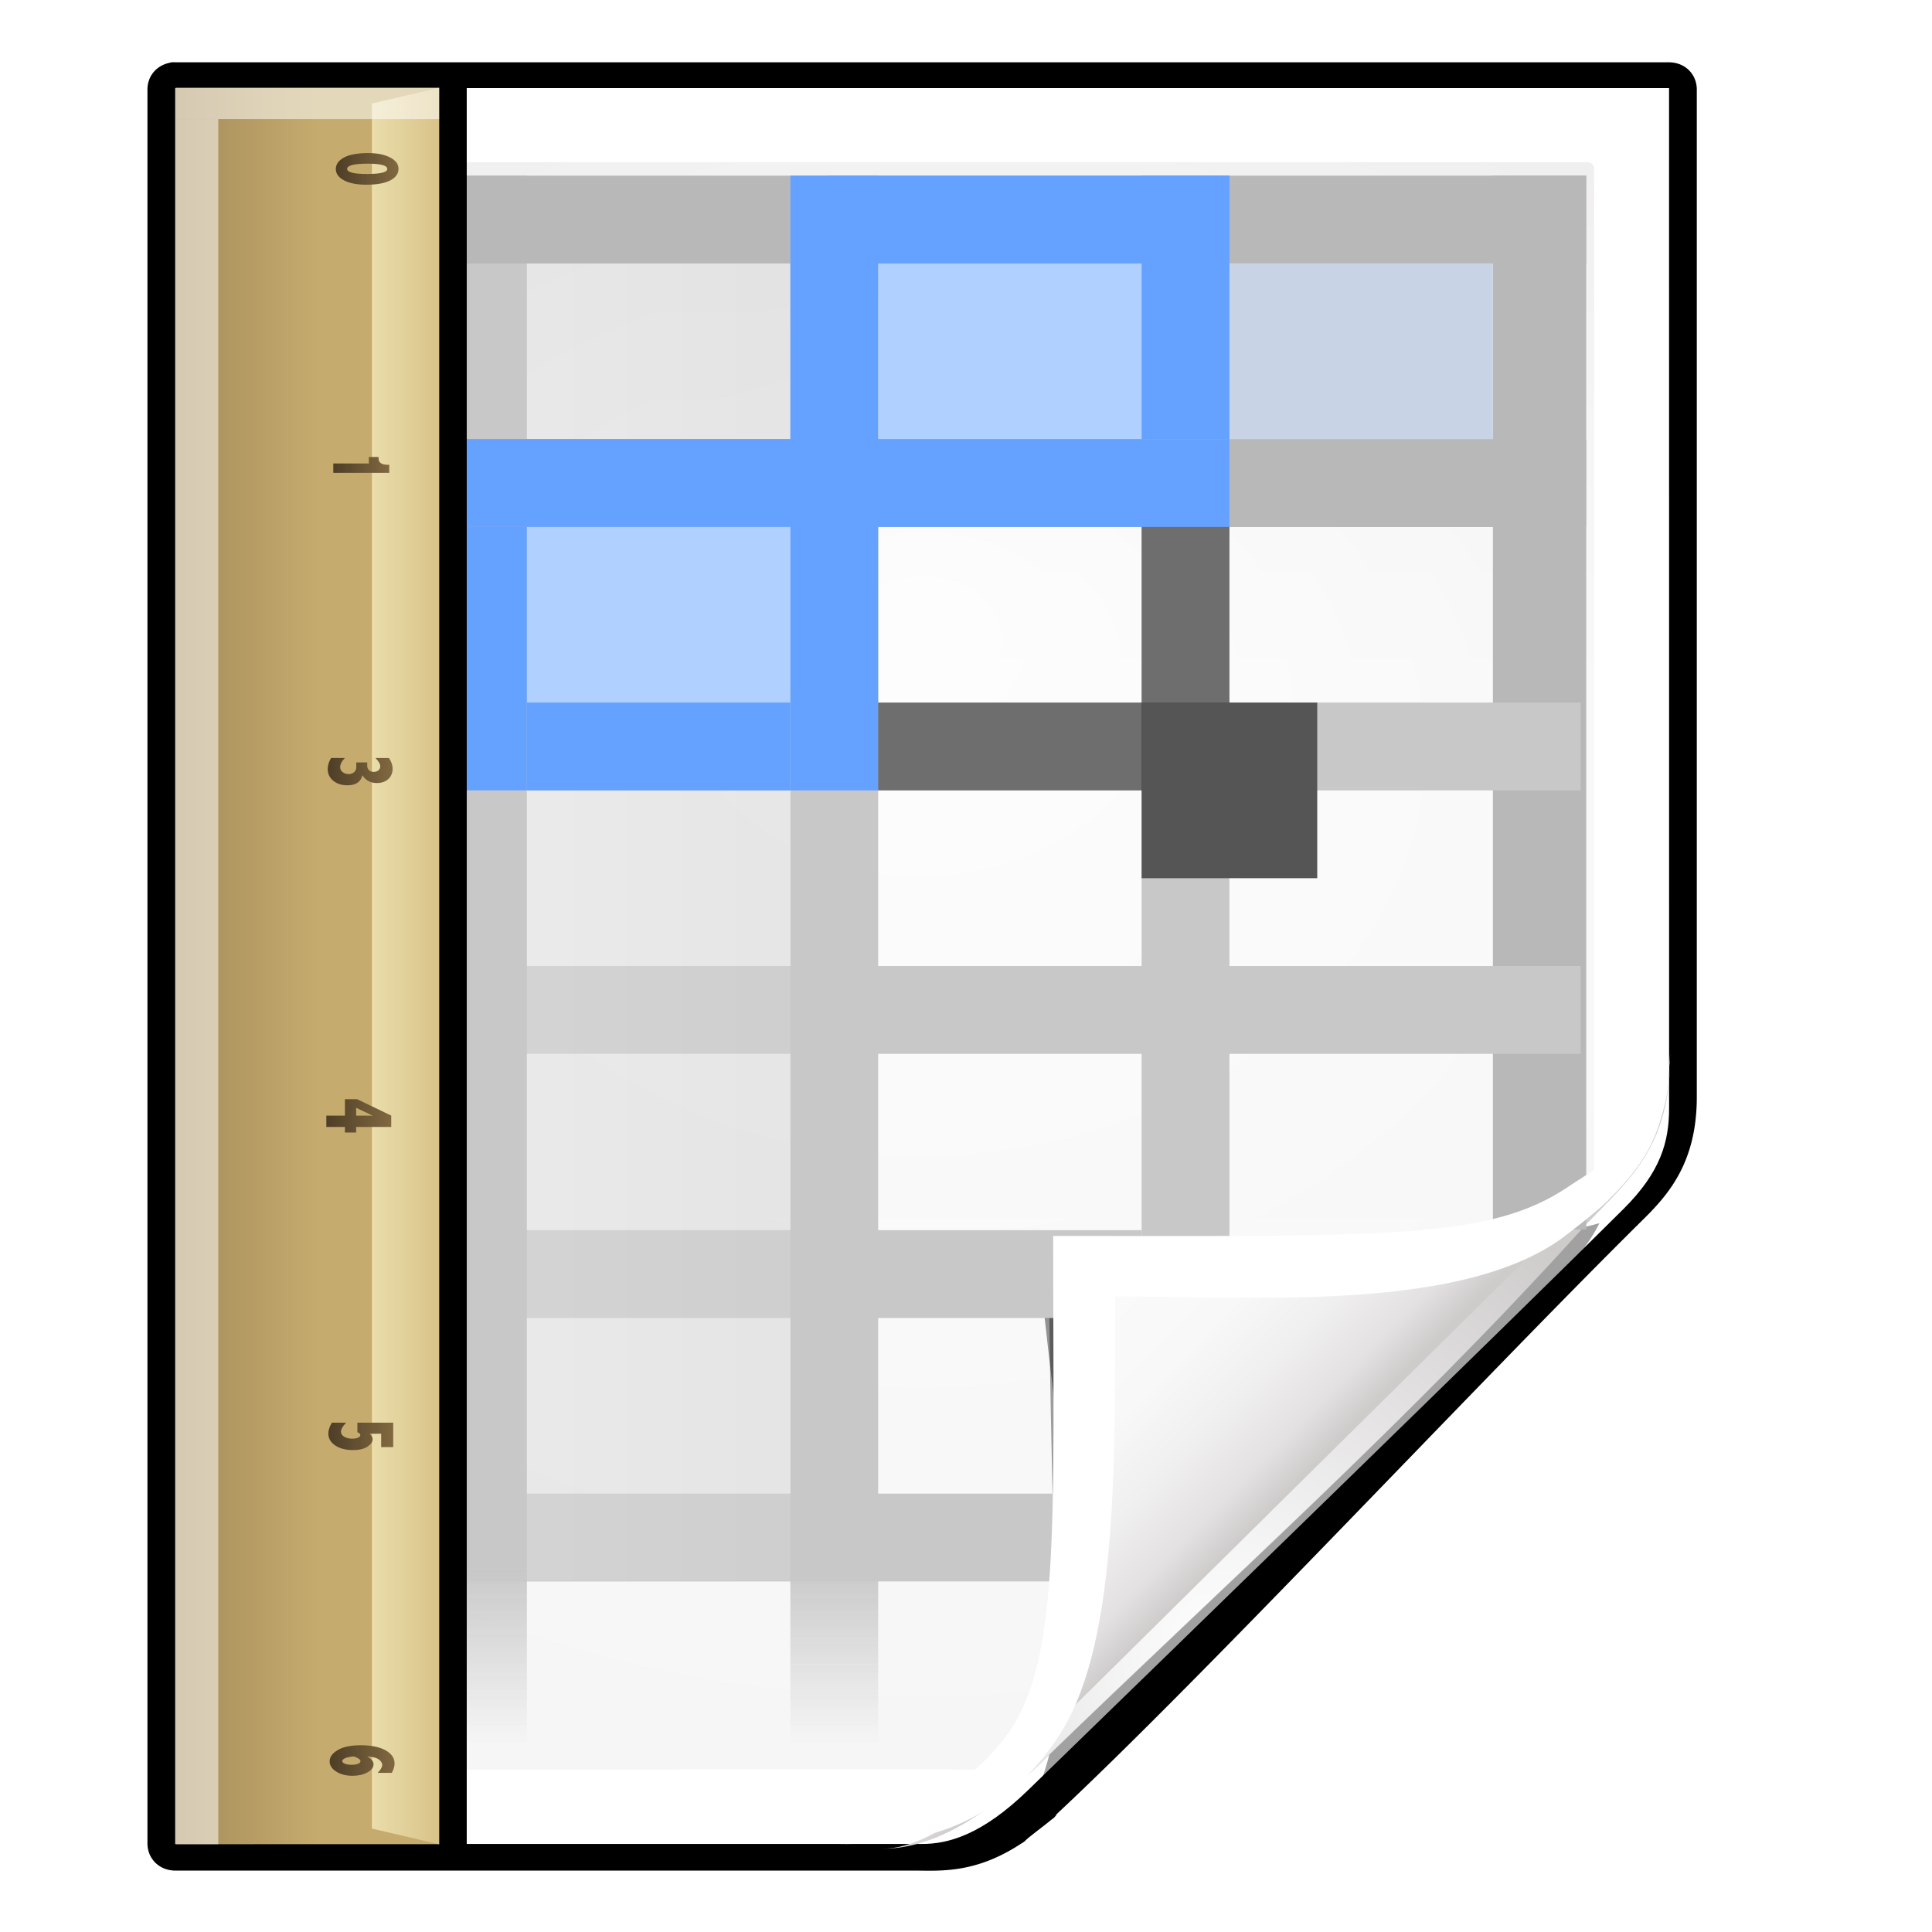 <?xml version="1.0" encoding="UTF-8" standalone="no"?>
<!-- Created with Inkscape (http://www.inkscape.org/) -->

<svg
   xmlns:dc="http://purl.org/dc/elements/1.1/"
   xmlns:cc="http://creativecommons.org/ns#"
   xmlns:rdf="http://www.w3.org/1999/02/22-rdf-syntax-ns#"
   xmlns:svg="http://www.w3.org/2000/svg"
   xmlns="http://www.w3.org/2000/svg"
   xmlns:xlink="http://www.w3.org/1999/xlink"
   xmlns:sodipodi="http://sodipodi.sourceforge.net/DTD/sodipodi-0.dtd"
   xmlns:inkscape="http://www.inkscape.org/namespaces/inkscape"
   width="128"
   height="128"
   id="svg2606"
   sodipodi:version="0.32"
   inkscape:version="0.48.0 r9654"
   version="1.0"
   sodipodi:docname="application-x-quattropro.svgz"
   inkscape:output_extension="org.inkscape.output.svgz.inkscape"
   inkscape:export-filename="/home/pinheiro/pics/oxygen-icons/scalable/mimetypes/small/22x22/x-office-document.png"
   inkscape:export-xdpi="61.875"
   inkscape:export-ydpi="61.875">
  <defs
     id="defs2608">
    <linearGradient
       id="linearGradient6131">
      <stop
         id="stop6133"
         offset="0"
         style="stop-color:#fcfcfc;stop-opacity:1" />
      <stop
         style="stop-color:#f8f8f8;stop-opacity:1"
         offset="0.523"
         id="stop6135" />
      <stop
         id="stop6141"
         offset="0.775"
         style="stop-color:#f0efef;stop-opacity:1;" />
      <stop
         id="stop6139"
         offset="0.901"
         style="stop-color:#e3e1e1;stop-opacity:1;" />
      <stop
         id="stop6137"
         offset="1"
         style="stop-color:#cecbcb;stop-opacity:1" />
    </linearGradient>
    <linearGradient
       inkscape:collect="always"
       xlink:href="#linearGradient6131"
       id="linearGradient3893"
       gradientUnits="userSpaceOnUse"
       gradientTransform="matrix(1.012,0,0,1.012,-0.896,-0.987)"
       x1="86.738"
       y1="93.621"
       x2="95.46"
       y2="102.344" />
    <radialGradient
       inkscape:collect="always"
       xlink:href="#linearGradient3913-5"
       id="radialGradient3919-5"
       cx="90.75"
       cy="110.253"
       fx="90.75"
       fy="110.253"
       r="18.75"
       gradientTransform="matrix(1.307,0,0,1.307,-27.836,-33.818)"
       gradientUnits="userSpaceOnUse" />
    <linearGradient
       inkscape:collect="always"
       id="linearGradient3913-5">
      <stop
         style="stop-color:#ffffff;stop-opacity:1;"
         offset="0"
         id="stop3915-4" />
      <stop
         style="stop-color:#ffffff;stop-opacity:0;"
         offset="1"
         id="stop3917-7" />
    </linearGradient>
    <clipPath
       clipPathUnits="userSpaceOnUse"
       id="clipPath3889-6">
      <path
         sodipodi:nodetypes="cscscssc"
         inkscape:connector-curvature="0"
         id="path3891-5"
         d="m 112,82.503 c 0,4.465 -2.797,6.41 -5.28,8.094 -5.109,3.465 -14.939,3.325 -20.72,3.406 -0.081,5.781 0.166,15.505 -3.299,20.613 -1.684,2.482 -5.291,5.387 -8.201,5.387 2.318,0 4.743,-1.335 7.584,-4.085 9.142,-8.849 17.367,-16.135 25.673,-25.298 C 109.676,88.504 112,86.979 112,82.503 z"
         style="fill:url(#linearGradient3893);fill-opacity:1;stroke:none" />
    </clipPath>
    <filter
       color-interpolation-filters="sRGB"
       inkscape:collect="always"
       id="filter3909-6">
      <feGaussianBlur
         inkscape:collect="always"
         stdDeviation="0.43"
         id="feGaussianBlur3911-9" />
    </filter>
    <linearGradient
       inkscape:collect="always"
       xlink:href="#linearGradient3897-7"
       id="linearGradient3895-3"
       gradientUnits="userSpaceOnUse"
       gradientTransform="matrix(1.409,0,0,1.411,-46.599,-46.228)"
       x1="82.157"
       y1="90.382"
       x2="94.221"
       y2="102.184" />
    <linearGradient
       id="linearGradient3897-7">
      <stop
         style="stop-color:#fcfcfc;stop-opacity:1"
         offset="0"
         id="stop3899-4" />
      <stop
         id="stop3901-5"
         offset="0.523"
         style="stop-color:#f8f8f8;stop-opacity:1" />
      <stop
         style="stop-color:#f0efef;stop-opacity:1;"
         offset="0.723"
         id="stop3903-2" />
      <stop
         style="stop-color:#e3e1e1;stop-opacity:1;"
         offset="0.89"
         id="stop3905-5" />
      <stop
         style="stop-color:#cecbcb;stop-opacity:1"
         offset="1"
         id="stop3907-4" />
    </linearGradient>
    <clipPath
       clipPathUnits="userSpaceOnUse"
       id="clipPath6093-7">
      <path
         inkscape:connector-curvature="0"
         sodipodi:nodetypes="cccssccc"
         id="path6095-4"
         d="m 17,8 0.783,110 57.5,0 c 1.675,0 3.119,0.181 4.9,-1.6 C 88.981,107.602 99.94,96.548 107.199,89.224 109.64,86.761 110,84.753 110,82.5 L 110,8 z"
         style="fill:#ffffff;fill-opacity:1" />
    </clipPath>
    <radialGradient
       inkscape:collect="always"
       xlink:href="#linearGradient5982-7"
       id="radialGradient5988-0"
       cx="64"
       cy="64.004"
       fx="63.793"
       fy="47.275"
       r="47.5"
       gradientTransform="matrix(1.689,-0.083,0.069,1.352,-50.112,-17.642)"
       gradientUnits="userSpaceOnUse" />
    <linearGradient
       inkscape:collect="always"
       id="linearGradient5982-7">
      <stop
         style="stop-color:#ffffff;stop-opacity:1;"
         offset="0"
         id="stop5984-8" />
      <stop
         style="stop-color:#ffffff;stop-opacity:0;"
         offset="1"
         id="stop5986-6" />
    </linearGradient>
    <filter
       color-interpolation-filters="sRGB"
       inkscape:collect="always"
       id="filter6171-8"
       x="-0.479"
       width="1.957"
       y="-0.513"
       height="2.026">
      <feGaussianBlur
         inkscape:collect="always"
         stdDeviation="10.141"
         id="feGaussianBlur6173-8" />
    </filter>
    <linearGradient
       inkscape:collect="always"
       xlink:href="#linearGradient4518-3"
       id="linearGradient4524-4"
       x1="72"
       y1="0"
       x2="72"
       y2="116.401"
       gradientUnits="userSpaceOnUse"
       gradientTransform="matrix(1.003,0,0,0.982,-1.766,0.691)" />
    <linearGradient
       id="linearGradient4518-3">
      <stop
         style="stop-color:#eeecec;stop-opacity:1"
         offset="0"
         id="stop4520-1" />
      <stop
         id="stop5969-4"
         offset="0.4"
         style="stop-color:#f4f4f4;stop-opacity:1" />
      <stop
         style="stop-color:#f6f5f5;stop-opacity:1"
         offset="1"
         id="stop4522-9" />
    </linearGradient>
    <filter
       inkscape:collect="always"
       id="filter4123">
      <feGaussianBlur
         inkscape:collect="always"
         stdDeviation="2.028"
         id="feGaussianBlur4125" />
    </filter>
    <filter
       inkscape:collect="always"
       id="filter4087"
       x="-0.165"
       width="1.329"
       y="-0.204"
       height="1.408">
      <feGaussianBlur
         inkscape:collect="always"
         stdDeviation="4.223"
         id="feGaussianBlur4089" />
    </filter>
    <filter
       inkscape:collect="always"
       id="filter3814">
      <feGaussianBlur
         inkscape:collect="always"
         stdDeviation="1.808"
         id="feGaussianBlur3816" />
    </filter>
    <linearGradient
       gradientUnits="userSpaceOnUse"
       y2="70"
       x2="48"
       y1="70"
       x1="28"
       id="linearGradient4538"
       xlink:href="#XMLID_40_"
       inkscape:collect="always" />
    <linearGradient
       y2="24.459"
       x2="16"
       y1="24.459"
       x1="28"
       gradientUnits="userSpaceOnUse"
       id="XMLID_42_">
      <stop
         id="stop83"
         style="stop-color:#80b3ff;stop-opacity:1;"
         offset="0" />
      <stop
         id="stop85"
         style="stop-color:#BFD9FF"
         offset="1" />
    </linearGradient>
    <linearGradient
       y2="68.208"
       x2="16"
       y1="68.208"
       x1="28"
       gradientUnits="userSpaceOnUse"
       id="XMLID_41_">
      <stop
         id="stop76"
         style="stop-color:#E0E0E0"
         offset="0" />
      <stop
         id="stop78"
         style="stop-color:#D4D4D4"
         offset="1" />
    </linearGradient>
    <linearGradient
       y2="20"
       x2="68.209"
       y1="12"
       x1="68.209"
       gradientUnits="userSpaceOnUse"
       id="XMLID_40_">
      <stop
         id="stop69"
         style="stop-color:#E0E0E0"
         offset="0" />
      <stop
         id="stop71"
         style="stop-color:#D4D4D4"
         offset="1" />
    </linearGradient>
    <linearGradient
       y2="20"
       x2="60.125"
       y1="12"
       x1="60.125"
       gradientUnits="userSpaceOnUse"
       id="XMLID_39_">
      <stop
         id="stop62"
         style="stop-color:#7db1ff;stop-opacity:1;"
         offset="0" />
      <stop
         id="stop64"
         style="stop-color:#BFD9FF"
         offset="1" />
    </linearGradient>
    <filter
       inkscape:label="filter4"
       id="filter4460"
       color-interpolation-filters="sRGB">
      <feBlend
         mode="multiply"
         in2="SourceGraphic"
         id="feBlend4462"
         blend="normal" />
    </filter>
    <linearGradient
       gradientTransform="translate(-143,-64)"
       y2="76.9"
       x2="151.9"
       y1="79.101"
       x1="154.101"
       gradientUnits="userSpaceOnUse"
       id="XMLID_68_-7">
      <stop
         id="stop291-6"
         style="stop-color:#eaeaea;stop-opacity:1;"
         offset="0" />
      <stop
         id="stop293-56"
         style="stop-color:#616161"
         offset="1" />
    </linearGradient>
    <linearGradient
       gradientTransform="translate(-143,-64)"
       y2="76.444"
       x2="153"
       y1="79.557"
       x1="153"
       gradientUnits="userSpaceOnUse"
       id="XMLID_67_-5">
      <stop
         id="stop284-5"
         style="stop-color:#FFFFFF"
         offset="0" />
      <stop
         id="stop286-4"
         style="stop-color:#DDDDDD"
         offset="1" />
    </linearGradient>
    <linearGradient
       id="linearGradient4518-3-8">
      <stop
         id="stop4520-1-9"
         offset="0"
         style="stop-color:#eeecec;stop-opacity:1" />
      <stop
         style="stop-color:#f4f4f4;stop-opacity:1"
         offset="0.4"
         id="stop5969-4-2" />
      <stop
         id="stop4522-9-6"
         offset="1"
         style="stop-color:#f6f5f5;stop-opacity:1" />
    </linearGradient>
    <clipPath
       id="clipPath6093-7-8"
       clipPathUnits="userSpaceOnUse">
      <path
         style="fill:#ffffff;fill-opacity:1"
         d="m 17,8 0.783,110 57.5,0 c 1.675,0 3.119,0.181 4.9,-1.6 C 88.981,107.602 99.94,96.548 107.199,89.224 109.64,86.761 110,84.753 110,82.5 L 110,8 z"
         id="path6095-4-4"
         sodipodi:nodetypes="cccssccc"
         inkscape:connector-curvature="0" />
    </clipPath>
    <linearGradient
       id="linearGradient3897-7-3">
      <stop
         id="stop3899-4-0"
         offset="0"
         style="stop-color:#fcfcfc;stop-opacity:1" />
      <stop
         style="stop-color:#f8f8f8;stop-opacity:1"
         offset="0.523"
         id="stop3901-5-7" />
      <stop
         id="stop3903-2-8"
         offset="0.723"
         style="stop-color:#f0efef;stop-opacity:1;" />
      <stop
         id="stop3905-5-6"
         offset="0.89"
         style="stop-color:#e3e1e1;stop-opacity:1;" />
      <stop
         id="stop3907-4-8"
         offset="1"
         style="stop-color:#cecbcb;stop-opacity:1" />
    </linearGradient>
    <clipPath
       id="clipPath3889-6-5"
       clipPathUnits="userSpaceOnUse">
      <path
         style="fill:url(#linearGradient3893-3);fill-opacity:1;stroke:none"
         d="m 112,82.503 c 0,4.465 -2.797,6.41 -5.28,8.094 -5.109,3.465 -14.939,3.325 -20.72,3.406 -0.081,5.781 0.166,15.505 -3.299,20.613 -1.684,2.482 -5.291,5.387 -8.201,5.387 2.318,0 4.743,-1.335 7.584,-4.085 9.142,-8.849 17.367,-16.135 25.673,-25.298 C 109.676,88.504 112,86.979 112,82.503 z"
         id="path3891-5-4"
         inkscape:connector-curvature="0"
         sodipodi:nodetypes="cscscssc" />
    </clipPath>
    <linearGradient
       id="linearGradient3913-5-4"
       inkscape:collect="always">
      <stop
         id="stop3915-4-5"
         offset="0"
         style="stop-color:#ffffff;stop-opacity:1;" />
      <stop
         id="stop3917-7-2"
         offset="1"
         style="stop-color:#ffffff;stop-opacity:0;" />
    </linearGradient>
    <radialGradient
       gradientUnits="userSpaceOnUse"
       gradientTransform="matrix(1.307,0,0,1.307,-27.836,-33.818)"
       r="18.75"
       fy="110.253"
       fx="90.75"
       cy="110.253"
       cx="90.75"
       id="radialGradient3919-5-7"
       xlink:href="#linearGradient3913-5-4"
       inkscape:collect="always" />
    <linearGradient
       y2="102.344"
       x2="95.46"
       y1="93.621"
       x1="86.738"
       gradientTransform="matrix(1.012,0,0,1.012,-0.896,-0.987)"
       gradientUnits="userSpaceOnUse"
       id="linearGradient3893-3"
       xlink:href="#linearGradient6131-4"
       inkscape:collect="always" />
    <linearGradient
       id="linearGradient6131-4">
      <stop
         style="stop-color:#fcfcfc;stop-opacity:1"
         offset="0"
         id="stop6133-7" />
      <stop
         id="stop6135-6"
         offset="0.523"
         style="stop-color:#f8f8f8;stop-opacity:1" />
      <stop
         style="stop-color:#f0efef;stop-opacity:1;"
         offset="0.775"
         id="stop6141-5" />
      <stop
         style="stop-color:#e3e1e1;stop-opacity:1;"
         offset="0.901"
         id="stop6139-6" />
      <stop
         style="stop-color:#cecbcb;stop-opacity:1"
         offset="1"
         id="stop6137-9" />
    </linearGradient>
    <linearGradient
       id="linearGradient4656"
       inkscape:collect="always">
      <stop
         id="stop4658"
         offset="0"
         style="stop-color:#c8c8c8;stop-opacity:1;" />
      <stop
         id="stop4660"
         offset="1"
         style="stop-color:#c8c8c8;stop-opacity:0;" />
    </linearGradient>
    <linearGradient
       id="linearGradient4664"
       inkscape:collect="always">
      <stop
         id="stop4666"
         offset="0"
         style="stop-color:#c8c8c8;stop-opacity:1;" />
      <stop
         id="stop4668"
         offset="1"
         style="stop-color:#c8c8c8;stop-opacity:0;" />
    </linearGradient>
    <linearGradient
       inkscape:collect="always"
       xlink:href="#linearGradient4656"
       id="linearGradient3443"
       gradientUnits="userSpaceOnUse"
       x1="48"
       y1="112"
       x2="48"
       y2="124"
       gradientTransform="matrix(1.478,0,0,1,-123.196,-8.362)" />
    <linearGradient
       inkscape:collect="always"
       xlink:href="#linearGradient4664"
       id="linearGradient3452"
       gradientUnits="userSpaceOnUse"
       gradientTransform="matrix(1.478,0,0,1,-6.465,-8.362)"
       x1="28"
       y1="112"
       x2="28"
       y2="124" />
    <linearGradient
       inkscape:collect="always"
       xlink:href="#XMLID_40_"
       id="linearGradient3455"
       gradientUnits="userSpaceOnUse"
       gradientTransform="matrix(1.164,0,0,1.148,-3.491,-19.29)"
       x1="28"
       y1="70"
       x2="48"
       y2="70" />
    <linearGradient
       inkscape:collect="always"
       xlink:href="#linearGradient4108-2-7"
       id="linearGradient5238"
       gradientUnits="userSpaceOnUse"
       gradientTransform="matrix(-6.2656287e-8,1.048,-1.433,-4.5822925e-8,77.605,-65.761)"
       x1="173.994"
       y1="38.902"
       x2="173.994"
       y2="35.902" />
    <linearGradient
       gradientTransform="matrix(-4.371139e-8,1,-1,-4.371139e-8,42,-70.001)"
       y2="30"
       x2="86"
       y1="32"
       x1="86"
       gradientUnits="userSpaceOnUse"
       id="linearGradient4108-2-7">
      <stop
         id="stop4110-0-6"
         style="stop-color:#4E3E27;fill-opacity:1.0;fill:url(#linearGradient20836)"
         offset="0" />
      <stop
         id="stop4112-6-1"
         style="stop-color:#816840;fill-opacity:1.0;fill:url(#linearGradient20836)"
         offset="1" />
    </linearGradient>
    <linearGradient
       inkscape:collect="always"
       xlink:href="#linearGradient4108-2-7"
       id="linearGradient5240"
       gradientUnits="userSpaceOnUse"
       gradientTransform="matrix(-6.2656287e-8,1.048,-1.433,-4.5822925e-8,77.605,-66.361)"
       x1="154.08"
       y1="38.964"
       x2="154.08"
       y2="35.964" />
    <linearGradient
       gradientTransform="matrix(-4.371139e-8,1,-1,-4.371139e-8,42,-70.001)"
       y2="30"
       x2="86"
       y1="32"
       x1="86"
       gradientUnits="userSpaceOnUse"
       id="linearGradient3411">
      <stop
         id="stop3413"
         style="stop-color:#4E3E27;fill-opacity:1.0;fill:url(#linearGradient20836)"
         offset="0" />
      <stop
         id="stop3415"
         style="stop-color:#816840;fill-opacity:1.0;fill:url(#linearGradient20836)"
         offset="1" />
    </linearGradient>
    <linearGradient
       inkscape:collect="always"
       xlink:href="#linearGradient4108-2-7"
       id="linearGradient5242"
       gradientUnits="userSpaceOnUse"
       gradientTransform="matrix(-6.2656287e-8,1.048,-1.433,-4.5822925e-8,77.474,-66.561)"
       x1="134.014"
       y1="38.964"
       x2="134.014"
       y2="35.964" />
    <linearGradient
       gradientTransform="matrix(-4.371139e-8,1,-1,-4.371139e-8,42,-70.001)"
       y2="30"
       x2="86"
       y1="32"
       x1="86"
       gradientUnits="userSpaceOnUse"
       id="linearGradient3418">
      <stop
         id="stop3420"
         style="stop-color:#4E3E27;fill-opacity:1.0;fill:url(#linearGradient20836)"
         offset="0" />
      <stop
         id="stop3422"
         style="stop-color:#816840;fill-opacity:1.0;fill:url(#linearGradient20836)"
         offset="1" />
    </linearGradient>
    <linearGradient
       inkscape:collect="always"
       xlink:href="#linearGradient4108-2-7"
       id="linearGradient5244"
       gradientUnits="userSpaceOnUse"
       gradientTransform="matrix(-6.2656287e-8,1.048,-1.433,-4.5822925e-8,77.474,-68.434)"
       x1="114.048"
       y1="38.902"
       x2="114.048"
       y2="35.902" />
    <linearGradient
       gradientTransform="matrix(-4.371139e-8,1,-1,-4.371139e-8,42,-70.001)"
       y2="30"
       x2="86"
       y1="32"
       x1="86"
       gradientUnits="userSpaceOnUse"
       id="linearGradient3425">
      <stop
         id="stop3427"
         style="stop-color:#4E3E27;fill-opacity:1.0;fill:url(#linearGradient20836)"
         offset="0" />
      <stop
         id="stop3429"
         style="stop-color:#816840;fill-opacity:1.0;fill:url(#linearGradient20836)"
         offset="1" />
    </linearGradient>
    <linearGradient
       inkscape:collect="always"
       xlink:href="#linearGradient4108-2-7"
       id="linearGradient5246"
       gradientUnits="userSpaceOnUse"
       gradientTransform="matrix(-6.2656287e-8,1.048,-1.433,-4.5822925e-8,77.343,-67.562)"
       x1="93.83"
       y1="38.551"
       x2="93.83"
       y2="35.964" />
    <linearGradient
       gradientTransform="matrix(-4.371139e-8,1,-1,-4.371139e-8,42,-70.001)"
       y2="30"
       x2="86"
       y1="32"
       x1="86"
       gradientUnits="userSpaceOnUse"
       id="linearGradient3432">
      <stop
         id="stop3434"
         style="stop-color:#4E3E27;fill-opacity:1.0;fill:url(#linearGradient20836)"
         offset="0" />
      <stop
         id="stop3436"
         style="stop-color:#816840;fill-opacity:1.0;fill:url(#linearGradient20836)"
         offset="1" />
    </linearGradient>
    <linearGradient
       inkscape:collect="always"
       xlink:href="#linearGradient4098-8-3"
       id="linearGradient5248"
       gradientUnits="userSpaceOnUse"
       gradientTransform="matrix(-6.2656287e-8,1.048,-1.433,-4.5822925e-8,77.867,-66.388)"
       x1="74.002"
       y1="38.799"
       x2="74.002"
       y2="35.902" />
    <linearGradient
       gradientTransform="matrix(-4.371139e-8,1,-1,-4.371139e-8,42,-70.001)"
       y2="30"
       x2="82"
       y1="32"
       x1="82"
       gradientUnits="userSpaceOnUse"
       id="linearGradient4098-8-3">
      <stop
         id="stop4100-9-2"
         style="stop-color:#4E3E27;fill-opacity:1.0;fill:url(#linearGradient20844)"
         offset="0" />
      <stop
         id="stop4102-2-1"
         style="stop-color:#816840;fill-opacity:1.0;fill:url(#linearGradient20844)"
         offset="1" />
    </linearGradient>
    <linearGradient
       inkscape:collect="always"
       xlink:href="#linearGradient13867-5-0"
       id="linearGradient7261"
       gradientUnits="userSpaceOnUse"
       gradientTransform="matrix(-4.371139e-8,1,-1,-4.371139e-8,42,-70.001)"
       x1="126"
       y1="30"
       x2="126"
       y2="34.001" />
    <linearGradient
       id="linearGradient13867-5-0"
       gradientUnits="userSpaceOnUse"
       x1="126"
       y1="30"
       x2="126"
       y2="34.001"
       gradientTransform="matrix(-4.371139e-8,1,-1,-4.371139e-8,42,-70.001)">
      <stop
         offset="0"
         style="stop-color:#ddc98f;stop-opacity:1;"
         id="stop13869-0-7" />
      <stop
         offset="1"
         style="stop-color:#f4eab9;stop-opacity:1;"
         id="stop13871-4-5" />
    </linearGradient>
    <linearGradient
       inkscape:collect="always"
       xlink:href="#linearGradient6060-8-8"
       id="linearGradient7198"
       gradientUnits="userSpaceOnUse"
       gradientTransform="matrix(-6.3579301e-8,1.039,-1.455,-4.5413792e-8,72.726,-66.907)"
       x1="126"
       y1="41.999"
       x2="126"
       y2="30" />
    <linearGradient
       id="linearGradient6060-8-8"
       gradientUnits="userSpaceOnUse"
       x1="126"
       y1="41.999"
       x2="126"
       y2="30"
       gradientTransform="matrix(-4.371139e-8,1,-1,-4.371139e-8,42,-70.001)">
      <stop
         offset="0"
         style="stop-color:#A58B5A"
         id="stop6064-7-7" />
      <stop
         offset="0.544"
         style="stop-color:#C5AB6D"
         id="stop6066-1-0" />
    </linearGradient>
    <filter
       color-interpolation-filters="sRGB"
       height="1.027"
       y="-0.014"
       width="1.294"
       x="-0.147"
       id="filter5394"
       inkscape:collect="always">
      <feGaussianBlur
         id="feGaussianBlur5396"
         stdDeviation="0.612"
         inkscape:collect="always" />
    </filter>
  </defs>
  <sodipodi:namedview
     id="base"
     pagecolor="#ffffff"
     bordercolor="#666666"
     borderopacity="1.0"
     inkscape:pageopacity="0.0"
     inkscape:pageshadow="2"
     inkscape:zoom="1.4142135"
     inkscape:cx="153.10701"
     inkscape:cy="-12.972493"
     inkscape:document-units="px"
     inkscape:current-layer="layer1"
     width="128px"
     height="128px"
     showgrid="true"
     inkscape:grid-points="true"
     showguides="true"
     inkscape:guide-bbox="true"
     inkscape:window-width="1224"
     inkscape:window-height="757"
     inkscape:window-x="0"
     inkscape:window-y="383"
     inkscape:snap-global="true"
     inkscape:window-maximized="0"
     inkscape:snap-page="true">
    <inkscape:grid
       id="GridFromPre046Settings"
       type="xygrid"
       originx="0px"
       originy="0px"
       spacingx="5.818px"
       spacingy="5.818px"
       color="#0000ff"
       empcolor="#0000ff"
       opacity="0.2"
       empopacity="0.4"
       empspacing="2"
       visible="true"
       enabled="true"
       snapvisiblegridlinesonly="true" />
    <sodipodi:guide
       orientation="1,0"
       position="-68,29.326"
       id="guide4564" />
    <sodipodi:guide
       orientation="1,0"
       position="-121.622,135.057"
       id="guide3859" />
    <sodipodi:guide
       orientation="0,1"
       position="38.582,-74.688"
       id="guide4360" />
  </sodipodi:namedview>
  <g
     inkscape:label="Livello 1"
     inkscape:groupmode="layer"
     id="layer1">
    <path
       style="opacity:0.456;fill:#000000;fill-opacity:1;filter:url(#filter4123)"
       d="m 13.333,5.336 0,118.33 49.855,-0.067 c 2.116,-0.003 4.529,-1.772 7,-4.25 0.712,-0.714 1.441,-1.394 2.156,-2.094 0.416,-0.406 0.832,-0.814 1.25,-1.219 7.774,-7.41 26.983,-25.123 34.219,-33.1 0.421,-0.421 0.812,-0.811 1.156,-1.188 1.464,-1.498 2.762,-2.838 2.994,-5.862 L 112,75.156 111.997,5.336 z"
       id="path5990"
       inkscape:connector-curvature="0"
       sodipodi:nodetypes="ccsssccccccc"
       transform="matrix(1.003,0,0,0.982,-1.766,0.691)" />
    <path
       sodipodi:type="inkscape:offset"
       inkscape:radius="1.0279198"
       inkscape:original="M 13.1875 4.53125 C 12.818918 4.609246 12.529956 4.967008 12.53125 5.34375 L 12.53125 123.65625 C 12.53885 124.07954 12.920464 124.4611 13.34375 124.46875 L 62.15625 124.46875 C 63.930251 124.46875 65.829207 124.74865 68.6875 122.8125 C 68.829003 122.58432 71.218784 120.82456 70.53125 121.25 C 80.188854 112.07585 98.162197 92.41186 109.34375 81.09375 C 111.06182 79.375681 112.8125 77.674752 112.8125 73.3125 L 112.8125 5.34375 C 112.80483 4.9204809 112.42327 4.5388981 112 4.53125 L 13.34375 4.53125 C 13.29182 4.52633 13.239428 4.52633 13.1875 4.53125 z "
       style="fill:#000000;fill-opacity:1;filter:url(#filter3814)"
       id="path3314"
       d="m 13.094,3.5 a 1.028,1.028 0 0 0 -0.125,0.031 C 12.084,3.719 11.497,4.439 11.5,5.344 l 0,118.312 a 1.028,1.028 0 0 0 0,0.031 c 0.018,1.03 0.783,1.794 1.812,1.812 a 1.028,1.028 0 0 0 0.031,0 l 48.812,0 c 1.666,0 4.022,0.237 7.094,-1.844 a 1.028,1.028 0 0 0 0.281,-0.219 c 0.058,-0.051 0.14,-0.129 0.25,-0.219 0.221,-0.18 0.517,-0.417 0.781,-0.625 0.264,-0.208 0.496,-0.396 0.656,-0.531 0.04,-0.034 0.08,-0.051 0.125,-0.094 0.023,-0.021 0.048,-0.041 0.094,-0.094 0.023,-0.026 0.047,-0.051 0.094,-0.125 0.008,-0.013 0.018,-0.037 0.031,-0.062 9.781,-9.333 27.441,-28.681 38.5,-39.875 1.711,-1.711 3.781,-3.863 3.781,-8.5 l 0,-67.969 a 1.028,1.028 0 0 0 0,-0.031 C 113.825,4.283 113.061,3.519 112.031,3.5 A 1.028,1.028 0 0 0 112,3.5 l -98.562,0 c -0.032,-0.003 -0.062,0.001 -0.094,0 -0.085,-0.004 -0.165,-0.008 -0.25,0 z"
       transform="matrix(1.003,0,0,0.982,-1.766,0.691)" />
    <path
       style="fill:#ffffff;fill-opacity:1"
       d="m 11.609,5.836 0,116.331 49.485,0 c 1.68,0 3.926,-0.56 7.022,-3.569 8.898,-8.651 32.175,-31.25 39.456,-38.512 2.448,-2.442 3.01,-4.433 3.01,-6.667 l -0.003,-67.583 z"
       id="path34"
       sodipodi:nodetypes="cccssccc"
       inkscape:connector-curvature="0" />
    <path
       style="fill:url(#linearGradient4524-4);fill-opacity:1"
       d="m 17.079,10.744 c -0.341,0 -0.502,0.23 -0.502,0.491 l 0,104.55 c 0,0.807 0.681,1.474 1.505,1.473 l 44.497,-0.031 c 0.053,-4e-5 0.813,0.023 1.505,0.031 1.783,-0.039 3.142,-0.74 4.37,-1.565 1.055,-0.286 25.815,-23.811 34.965,-32.838 1.367,-1.348 2.192,-3.878 2.192,-4.809 l 0,-66.811 c 0,-0.317 -0.164,-0.491 -0.502,-0.491 z"
       id="path3967"
       inkscape:connector-curvature="0"
       sodipodi:nodetypes="ccsssccscccc" />
    <path
       sodipodi:nodetypes="ccssscccccc"
       inkscape:connector-curvature="0"
       id="path5980"
       d="m 17.079,10.744 c -0.341,0 -0.502,0.23 -0.502,0.491 l 0,104.55 c 0,0.807 0.681,1.469 1.505,1.473 l 46.363,0.276 c 0.053,3.2e-4 3.284,-0.008 3.976,5e-5 6.561,-4.424 26.757,-26.379 35.73,-35.222 0.659,-0.724 0.459,-0.364 1.458,-1.579 l 0,-69.499 c 0,-0.317 -0.164,-0.491 -0.502,-0.491 z"
       style="opacity:0.847;fill:url(#radialGradient5988-0);fill-opacity:1" />
    <rect
       style="fill:#c8c8c8;fill-opacity:1;stroke:none"
       id="rect4526"
       width="5.818"
       height="76"
       x="75.635"
       y="11.638" />
    <path
       style="fill:#000000"
       d=""
       id="path2197" />
    <path
       clip-path="url(#clipPath6093-7)"
       style="opacity:0.606;fill:#000000;fill-opacity:1;stroke:none;filter:url(#filter6171-8)"
       d="m 114.4,82.503 c 0,4.465 -9.377,4.3 -11.859,5.983 -5.109,3.465 -16.574,-0.811 -22.356,-0.73 -0.081,5.781 0.365,18.387 0.365,24.537 0,2.978 -3.44,11.209 -6.351,11.209 -2.091,1.534 3.488,8.211 6.735,5.32 9.502,-8.461 35.132,-30.023 43.351,-39.263 2.04,-2.294 -4.905,-9.845 -9.886,-7.057 z"
       id="path6153"
       inkscape:connector-curvature="0"
       sodipodi:nodetypes="cscscssc"
       transform="matrix(1.258,0,0,1.261,-31.356,-28.164)" />
    <g
       transform="matrix(0.918,0,0,1.455,7.062,-40.725)"
       id="g4520">
      <rect
         style="fill:#c8c8c8;fill-opacity:1;stroke:none"
         id="rect4522"
         width="47.938"
         height="4"
         x="24"
         y="96" />
    </g>
    <path
       sodipodi:nodetypes="cscscssc"
       inkscape:connector-curvature="0"
       id="path6081"
       d="m 113.9,82.503 c 0,4.465 -7.963,7.458 -10.953,7.881 -6.395,0.906 -15.305,-0.844 -21.086,-0.763 -0.081,5.781 3.398,20.001 -0.067,25.11 -1.684,2.482 -3.884,8.072 -6.794,8.072 -2.091,1.534 3.488,11.211 6.735,8.32 9.502,-8.461 45.999,-30.201 54.218,-39.442 2.04,-2.294 -17.072,-11.966 -22.053,-9.178 z"
       style="opacity:0.643;fill:#000000;fill-opacity:1;stroke:none;filter:url(#filter4087)"
       clip-path="url(#clipPath6093-7)"
       transform="matrix(1.359,0,0,1.362,-42.383,-40.156)" />
    <g
       id="g4517"
       transform="matrix(0.971,0,0,1.455,5.788,-58.179)">
      <rect
         y="96"
         x="24"
         height="4"
         width="47.938"
         id="rect4503"
         style="fill:#c8c8c8;fill-opacity:1;stroke:none" />
    </g>
    <path
       style="fill:url(#linearGradient3895-3);fill-opacity:1;stroke:none"
       d="m 110.635,70.195 c 0,6.227 -3.896,8.938 -7.353,11.286 -7.115,4.832 -21.759,3.809 -29.81,3.922 -0.113,8.062 0.72,21.531 -4.106,28.654 -2.345,3.461 -6.905,8.43 -10.958,8.43 3.228,0 6.606,-1.861 10.563,-5.696 12.732,-12.339 24.188,-22.5 35.756,-35.276 2.673,-2.952 5.909,-5.078 5.909,-11.32 z"
       id="path6011"
       inkscape:connector-curvature="0"
       sodipodi:nodetypes="cscscssc" />
    <rect
       style="fill:#b8b8b8;fill-opacity:1;stroke:none"
       id="rect4501"
       width="6.183"
       height="69.817"
       x="98.908"
       y="-81.455"
       transform="scale(1,-1)" />
    <path
       style="fill:#ffffff;fill-opacity:1;stroke:none"
       d="m 110.661,69.761 c -0.441,5.437 -4.513,7.338 -6.731,8.844 -5.257,3.57 -12.241,3.28 -34.154,3.28 0,19.761 0.513,28.554 -3.305,33.383 -2.273,2.875 -6.824,6.08 -10.533,6.903 5.082,0 8.629,-1.088 11.949,-4.305 0.472,-0.542 1.416,-1.55 2.157,-2.695 3.941,-5.817 3.838,-17.295 3.838,-29.263 8.052,-0.113 22.202,1.162 29.317,-3.67 0.648,-0.44 2.638,-2.021 3.218,-2.589 3.225,-3.159 3.924,-5.172 4.244,-9.886 z M 55.938,122.169 c -0.22,0.049 -0.437,0.058 -0.653,0.087 0.219,-0.023 0.432,-0.047 0.653,-0.087 z"
       id="path6122"
       inkscape:connector-curvature="0"
       sodipodi:nodetypes="cscsccccsscccc" />
    <path
       style="fill:none;stroke:url(#radialGradient3919-5);stroke-width:1.827;stroke-linecap:butt;stroke-linejoin:miter;stroke-miterlimit:4;stroke-opacity:1;stroke-dasharray:none;filter:url(#filter3909-6)"
       d="M 108.977,89.509 79.935,118.211"
       id="path3873"
       inkscape:connector-curvature="0"
       sodipodi:nodetypes="cc"
       clip-path="url(#clipPath3889-6)"
       transform="matrix(1.393,0,0,1.394,-45.352,-44.852)" />
    <rect
       style="fill:#2d2d2d;fill-opacity:0.72;stroke:none"
       id="rect3038"
       width="6.352"
       height="5.693"
       x="17.898"
       y="17.206"
       rx="1.029"
       ry="1.058" />
    <rect
       ry="1.058"
       rx="1.029"
       y="34.284"
       x="17.898"
       height="5.693"
       width="6.352"
       id="rect3808"
       style="fill:#2d2d2d;fill-opacity:0.72;stroke:none" />
    <rect
       style="fill:#2d2d2d;fill-opacity:0.72;stroke:none"
       id="rect3810"
       width="6.352"
       height="5.693"
       x="17.898"
       y="51.362"
       rx="1.029"
       ry="1.058" />
    <rect
       ry="1.058"
       rx="1.029"
       y="68.441"
       x="17.898"
       height="5.693"
       width="6.352"
       id="rect3812"
       style="fill:#2d2d2d;fill-opacity:0.72;stroke:none" />
    <rect
       style="fill:#2d2d2d;fill-opacity:0.72;stroke:none"
       id="rect3814"
       width="6.352"
       height="5.693"
       x="17.898"
       y="85.519"
       rx="1.029"
       ry="1.058" />
    <rect
       ry="1.058"
       rx="1.029"
       y="102.598"
       x="17.898"
       height="5.693"
       width="6.352"
       id="rect3816"
       style="fill:#2d2d2d;fill-opacity:0.72;stroke:none" />
    <rect
       style="fill:#c8c8c8;fill-opacity:1;stroke:none"
       id="rect4513"
       width="75.635"
       height="5.818"
       x="29.09"
       y="64.001" />
    <rect
       style="opacity:0.54;fill:url(#linearGradient3455);fill-opacity:1;stroke:none"
       id="rect4530"
       width="23.272"
       height="87.272"
       x="29.09"
       y="17.456" />
    <rect
       style="fill:url(#linearGradient3452);fill-opacity:1;stroke:none"
       id="rect3729"
       width="5.818"
       height="108"
       x="29.09"
       y="11.638" />
    <rect
       y="11.638"
       x="29.09"
       height="5.818"
       width="76"
       id="rect4499"
       style="fill:#b8b8b8;fill-opacity:1;stroke:none" />
    <rect
       style="fill:#b8b8b8;fill-opacity:1;stroke:none"
       id="rect4505"
       width="76"
       height="5.818"
       x="29.09"
       y="29.092" />
    <rect
       y="29.092"
       x="29.09"
       height="5.818"
       width="75.635"
       id="rect4507"
       style="fill:#b8b8b8;fill-opacity:1;stroke:none" />
    <rect
       style="fill:#c8c8c8;fill-opacity:1;stroke:none"
       id="rect4509"
       width="75.635"
       height="5.818"
       x="29.09"
       y="46.547" />
    <rect
       y="11.638"
       x="-58.181"
       height="108"
       width="5.818"
       id="rect4524"
       style="fill:url(#linearGradient3443);fill-opacity:1;stroke:none"
       transform="scale(-1,1)" />
    <rect
       style="fill:#c8d4e6;fill-opacity:1;stroke:none"
       id="rect4540"
       width="17.454"
       height="11.636"
       x="81.453"
       y="17.456" />
    <rect
       y="17.456"
       x="58.181"
       height="11.636"
       width="17.454"
       id="rect4542"
       style="fill:#b0d1ff;fill-opacity:1;stroke:none" />
    <rect
       style="fill:#b0d1ff;fill-opacity:1;stroke:none"
       id="rect4544"
       width="17.454"
       height="12"
       x="34.909"
       y="34.547" />
    <rect
       style="fill:#65a1ff;fill-opacity:1;stroke:none"
       id="rect4546"
       width="5.818"
       height="40.727"
       x="52.363"
       y="11.638" />
    <rect
       y="34.91"
       x="29.09"
       height="17.454"
       width="5.818"
       id="rect4548"
       style="fill:#65a1ff;fill-opacity:1;stroke:none" />
    <rect
       style="fill:#65a1ff;fill-opacity:1;stroke:none"
       id="rect4550"
       width="5.818"
       height="17.454"
       x="75.635"
       y="11.638" />
    <rect
       y="-81.453"
       x="11.638"
       height="26.545"
       width="5.818"
       id="rect4552"
       style="fill:#65a1ff;fill-opacity:1;stroke:none"
       transform="matrix(0,1,-1,0,0,0)" />
    <rect
       transform="matrix(0,1,-1,0,0,0)"
       style="fill:#65a1ff;fill-opacity:1;stroke:none"
       id="rect4554"
       width="5.818"
       height="52.363"
       x="29.092"
       y="-81.453" />
    <rect
       y="-52.363"
       x="46.547"
       height="17.454"
       width="5.818"
       id="rect4556"
       style="fill:#65a1ff;fill-opacity:1;stroke:none"
       transform="matrix(0,1,-1,0,0,0)" />
    <rect
       style="fill:#000000;fill-opacity:0.451;stroke:none"
       id="rect4558"
       width="5.818"
       height="17.454"
       x="75.635"
       y="34.91" />
    <rect
       y="46.547"
       x="58.181"
       height="5.818"
       width="23.272"
       id="rect4560"
       style="fill:#000000;fill-opacity:0.451;stroke:none" />
    <rect
       style="fill:#555555;fill-opacity:1;stroke:none"
       id="rect4562"
       width="11.636"
       height="11.636"
       x="75.635"
       y="46.547" />
    <path
       inkscape:connector-curvature="0"
       style="fill:#000000"
       d=""
       id="path2197-0" />
    <rect
       style="fill:#000000;fill-opacity:1;stroke:none;filter:url(#filter5394)"
       id="rect6905"
       width="10.177"
       height="108"
       x="18"
       y="11"
       transform="matrix(1.388,0,0,1.091,-8.187,-6.184)" />
    <rect
       id="rect4046"
       height="116.362"
       width="17.454"
       style="fill:url(#linearGradient7198);fill-opacity:1"
       x="11.636"
       y="5.82" />
    <polygon
       transform="matrix(1.114,0,0,1.039,15.728,5.82)"
       id="polygon4054"
       points="12,112 12,112 8,111 8,1 12,0 "
       style="opacity:0.8;fill:url(#linearGradient7261);fill-opacity:1" />
    <path
       inkscape:connector-curvature="0"
       id="path4604"
       d="m 26.404,11.184 c 0,0.32 -0.182,0.574 -0.543,0.766 -0.363,0.192 -0.894,0.287 -1.597,0.287 -0.614,0 -1.104,-0.095 -1.466,-0.286 -0.366,-0.192 -0.548,-0.442 -0.548,-0.753 0,-0.227 0.096,-0.425 0.291,-0.593 0.196,-0.169 0.456,-0.289 0.778,-0.36 0.324,-0.069 0.669,-0.105 1.039,-0.105 0.619,0 1.114,0.097 1.486,0.291 0.373,0.194 0.559,0.444 0.559,0.752 z m -0.744,0.008 c 0,-0.115 -0.109,-0.203 -0.325,-0.261 -0.215,-0.059 -0.539,-0.088 -0.97,-0.088 -0.456,0 -0.798,0.029 -1.026,0.087 -0.225,0.058 -0.34,0.144 -0.34,0.258 0,0.113 0.11,0.197 0.331,0.254 0.219,0.057 0.552,0.084 0.993,0.084 0.446,0 0.78,-0.027 1.002,-0.083 0.222,-0.056 0.335,-0.138 0.335,-0.251 z"
       style="fill:url(#linearGradient5248);fill-opacity:1" />
    <path
       inkscape:connector-curvature="0"
       id="path4614"
       d="m 25.79,30.792 0,0.534 -3.708,0 0,-0.621 2.357,0 0,-0.428 0.641,0 0,0.1 c 0,0.131 0.049,0.233 0.148,0.306 0.097,0.072 0.245,0.109 0.44,0.109 l 0.123,0 z"
       style="fill:url(#linearGradient5246);fill-opacity:1" />
    <path
       inkscape:connector-curvature="0"
       style="fill:url(#linearGradient5244);fill-opacity:1"
       d="m 25.768,50.219 c 0.162,0.234 0.244,0.477 0.244,0.73 0,0.154 -0.037,0.303 -0.112,0.446 -0.076,0.143 -0.194,0.258 -0.355,0.349 -0.162,0.091 -0.353,0.135 -0.569,0.135 -0.211,0 -0.398,-0.043 -0.56,-0.129 -0.162,-0.086 -0.297,-0.217 -0.407,-0.39 -0.052,0.222 -0.161,0.39 -0.327,0.501 -0.165,0.111 -0.388,0.167 -0.669,0.167 -0.378,0 -0.688,-0.101 -0.933,-0.301 -0.245,-0.2 -0.368,-0.461 -0.368,-0.782 0,-0.229 0.075,-0.471 0.221,-0.725 l 0.916,0 c -0.209,0.208 -0.312,0.414 -0.312,0.616 0,0.125 0.055,0.231 0.163,0.318 0.109,0.087 0.241,0.131 0.397,0.131 0.149,0 0.271,-0.042 0.367,-0.127 0.096,-0.085 0.142,-0.194 0.142,-0.325 l 0,-0.319 0.724,0 0,0.21 c 0,0.122 0.037,0.221 0.112,0.3 0.076,0.08 0.179,0.118 0.317,0.118 0.126,0 0.229,-0.036 0.312,-0.105 0.082,-0.07 0.122,-0.157 0.122,-0.264 0,-0.158 -0.106,-0.343 -0.32,-0.554 l 0.897,0 0,0 z"
       id="path4624" />
    <path
       inkscape:connector-curvature="0"
       id="path4634"
       d="m 25.921,73.912 0,0.752 -2.324,0 0,0.367 -0.745,0 0,-0.367 -1.231,0 0,-0.752 1.231,0 0,-1.089 0.804,0 2.265,1.089 z m -1.233,0 -1.091,-0.517 0,0.517 1.091,0 z"
       style="fill:url(#linearGradient5242);fill-opacity:1" />
    <path
       inkscape:connector-curvature="0"
       id="path4644"
       d="m 26.052,94.256 0,1.616 -0.798,0 0,-0.885 -0.77,0 c 0.135,0.122 0.202,0.242 0.202,0.366 0,0.168 -0.109,0.328 -0.328,0.483 -0.219,0.157 -0.545,0.234 -0.976,0.234 -0.479,0 -0.869,-0.101 -1.173,-0.305 -0.304,-0.204 -0.456,-0.469 -0.456,-0.795 0,-0.213 0.079,-0.451 0.235,-0.715 l 0.95,0 c -0.232,0.23 -0.348,0.434 -0.348,0.61 0,0.127 0.072,0.234 0.214,0.32 0.142,0.086 0.321,0.131 0.535,0.131 0.155,0 0.281,-0.022 0.383,-0.069 0.1,-0.045 0.151,-0.105 0.151,-0.174 0,-0.073 -0.066,-0.135 -0.195,-0.182 l 0,-0.634 2.375,0 0,-9.78e-4 z"
       style="fill:url(#linearGradient5240);fill-opacity:1" />
    <path
       inkscape:connector-curvature="0"
       id="path4654"
       d="m 24.331,116.369 c 0.14,0.081 0.245,0.164 0.314,0.251 0.069,0.087 0.103,0.176 0.103,0.266 0,0.214 -0.138,0.394 -0.41,0.543 -0.272,0.149 -0.598,0.222 -0.976,0.222 -0.429,0 -0.79,-0.092 -1.081,-0.278 -0.294,-0.184 -0.44,-0.412 -0.44,-0.68 0,-0.286 0.178,-0.536 0.535,-0.747 0.357,-0.213 0.876,-0.32 1.561,-0.32 0.393,0 0.757,0.044 1.094,0.133 0.335,0.088 0.605,0.225 0.807,0.412 0.204,0.186 0.304,0.409 0.304,0.669 0,0.181 -0.06,0.387 -0.182,0.616 l -0.937,0 c 0.201,-0.201 0.3,-0.375 0.3,-0.522 0,-0.142 -0.082,-0.266 -0.241,-0.375 -0.162,-0.11 -0.411,-0.173 -0.75,-0.19 z m -0.887,0 c -0.249,0.019 -0.44,0.057 -0.571,0.113 -0.132,0.059 -0.198,0.124 -0.198,0.197 0,0.068 0.06,0.127 0.181,0.174 0.119,0.047 0.269,0.069 0.452,0.069 0.172,0 0.31,-0.022 0.416,-0.065 0.106,-0.044 0.158,-0.103 0.158,-0.177 0,-0.053 -0.036,-0.106 -0.108,-0.157 -0.072,-0.05 -0.182,-0.103 -0.33,-0.154 z"
       style="fill:url(#linearGradient5238);fill-opacity:1" />
    <rect
       style="opacity:0.536;fill:#ffffff;fill-opacity:1;stroke:none"
       id="rect5402"
       width="17.454"
       height="2.068"
       x="11.636"
       y="5.82" />
    <rect
       y="-122.182"
       x="11.636"
       height="114.294"
       width="2.827"
       id="rect5404"
       style="opacity:0.536;fill:#ffffff;fill-opacity:1;stroke:none"
       transform="scale(1,-1)" />
  </g>
</svg>
